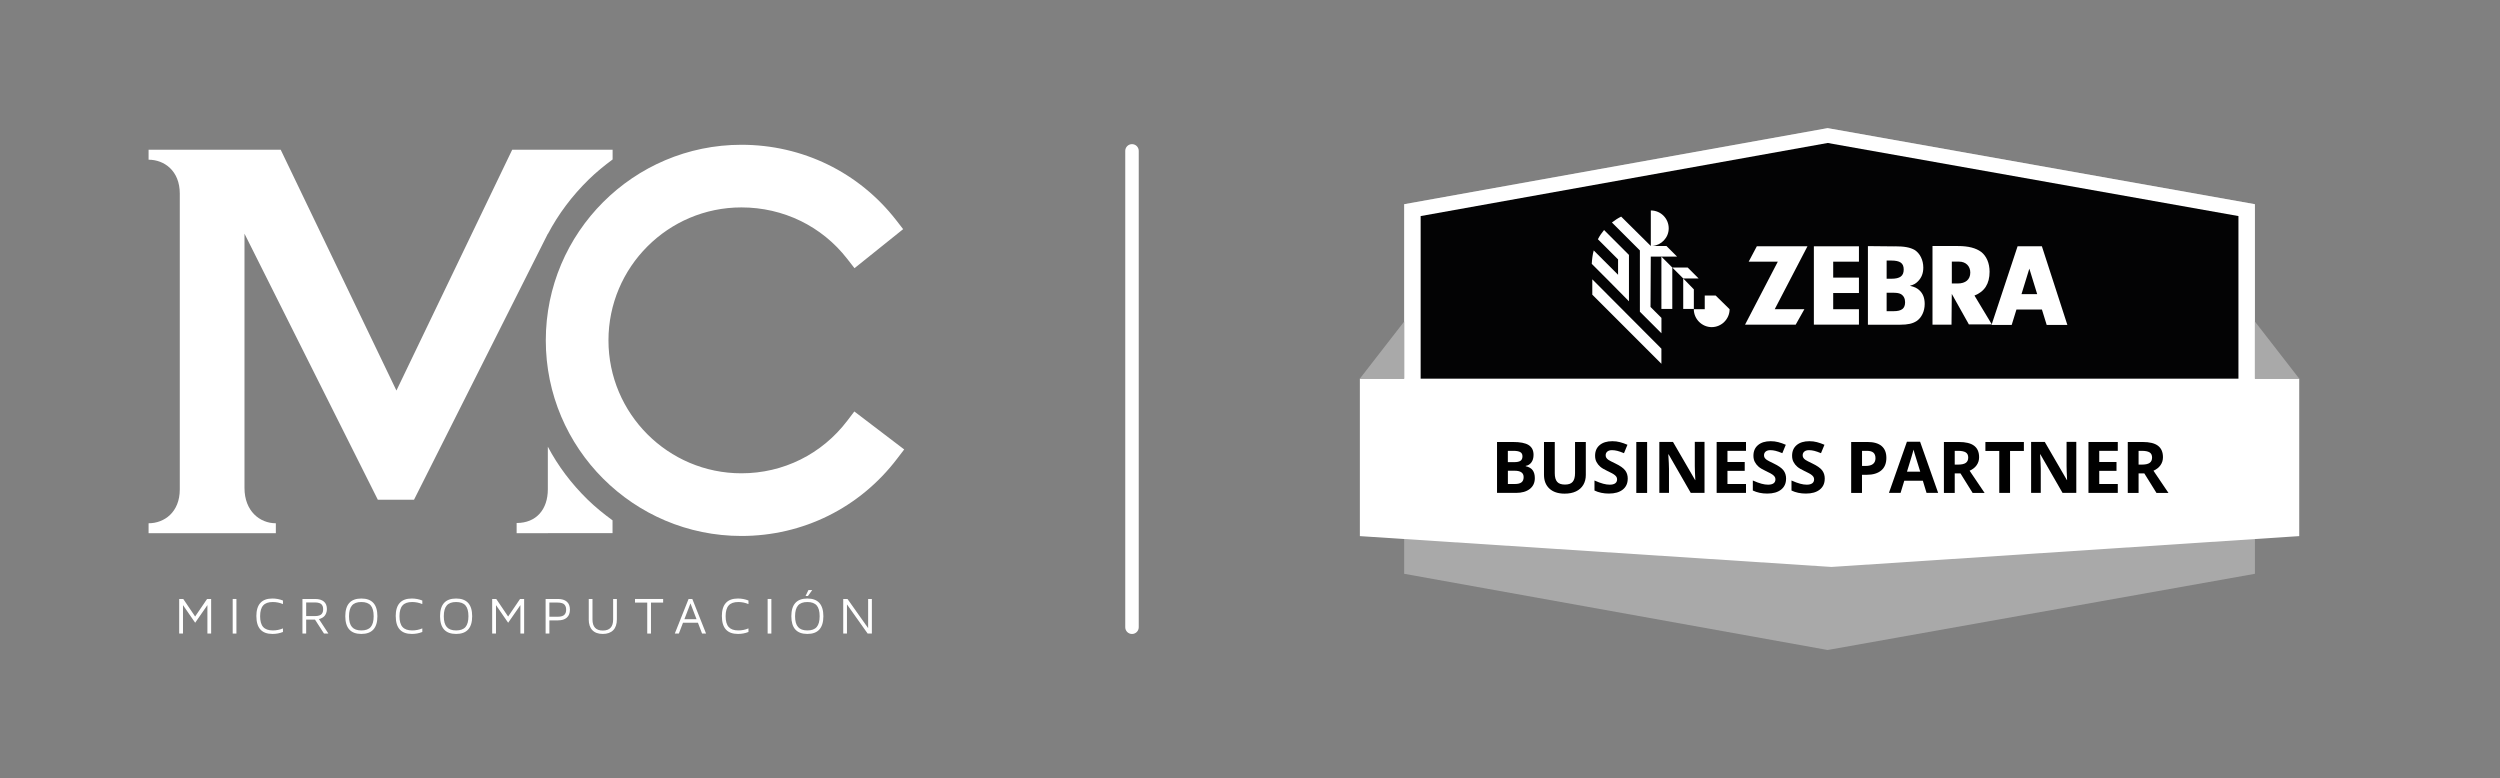 <?xml version="1.0" encoding="UTF-8"?>
<svg id="Capa_1" data-name="Capa 1" xmlns="http://www.w3.org/2000/svg" xmlns:xlink="http://www.w3.org/1999/xlink" viewBox="0 0 663.43 206.48">
  <rect x="0" y="0" width="663.43" height="206.48" fill="#808080" stroke="none"/>
  <defs>
    <style>
      .cls-1 {
        fill: #fff;
      }

      .cls-2 {
        fill: none;
      }

      .cls-3 {
        fill: #030304;
      }

      .cls-4 {
        clip-path: url(#clippath-1);
      }

      .cls-5 {
        fill: #a9a9a9;
      }

      .cls-6 {
        clip-path: url(#clippath);
      }
    </style>
    <clipPath id="clippath">
      <rect class="cls-2" x="347.03" y="-35.24" width="276.97" height="276.97"/>
    </clipPath>
    <clipPath id="clippath-1">
      <rect class="cls-2" x="347.03" y="-35.24" width="276.97" height="276.97"/>
    </clipPath>
  </defs>
  <g>
    <g>
      <path class="cls-1" d="M47.55,168.13v-9.18h1.08l3.15,4.66,3.17-4.66h1.08v9.18h-.99v-7.55l-3.25,4.68-3.23-4.68v7.55h-.99Z"/>
      <path class="cls-1" d="M61.75,168.13v-9.18h.99v9.18h-.99Z"/>
      <path class="cls-1" d="M68.03,163.53c0-3.14,1.42-4.7,4.26-4.7.98,0,1.91.18,2.8.53v.95c-.87-.37-1.77-.55-2.69-.55-1.17,0-2.02.3-2.56.91-.54.6-.81,1.56-.81,2.86s.27,2.26.81,2.86c.54.6,1.4.91,2.56.91.94,0,1.83-.18,2.69-.54v.95c-.88.35-1.8.52-2.76.52h-.03c-2.84,0-4.26-1.57-4.26-4.7Z"/>
      <path class="cls-1" d="M80.26,168.13v-9.18h3.37c1,0,1.77.23,2.31.68.54.45.81,1.12.81,1.99,0,.39-.06.75-.19,1.08-.13.32-.27.57-.43.75s-.35.33-.57.47c-.22.13-.4.22-.54.26-.14.04-.27.08-.39.1l2.52,3.85h-1.17l-2.39-3.7h-2.34v3.7h-.99ZM81.25,163.49h2.33c.46,0,.84-.05,1.15-.16.31-.11.53-.25.67-.44.14-.19.23-.37.28-.56.05-.18.07-.4.07-.65s-.02-.46-.07-.65c-.05-.18-.14-.37-.28-.56s-.36-.33-.67-.44c-.31-.11-.69-.16-1.15-.16h-2.33v3.61Z"/>
      <path class="cls-1" d="M91.63,163.53c0-3.14,1.42-4.7,4.26-4.7s4.26,1.57,4.26,4.7-1.42,4.7-4.26,4.7-4.26-1.57-4.26-4.7ZM93.41,160.67c-.52.6-.79,1.56-.79,2.86s.26,2.26.79,2.86c.52.6,1.35.91,2.48.91s1.97-.3,2.49-.91c.52-.61.78-1.56.78-2.86s-.26-2.26-.78-2.86c-.52-.6-1.35-.91-2.49-.91s-1.95.3-2.48.91Z"/>
      <path class="cls-1" d="M105.01,163.53c0-3.14,1.42-4.7,4.26-4.7.98,0,1.91.18,2.8.53v.95c-.87-.37-1.77-.55-2.69-.55-1.17,0-2.02.3-2.56.91-.54.6-.81,1.56-.81,2.86s.27,2.26.81,2.86c.54.6,1.4.91,2.56.91.94,0,1.83-.18,2.69-.54v.95c-.88.35-1.8.52-2.76.52h-.02c-2.85,0-4.27-1.57-4.27-4.7Z"/>
      <path class="cls-1" d="M116.78,163.53c0-3.14,1.42-4.7,4.26-4.7s4.26,1.57,4.26,4.7-1.42,4.7-4.26,4.7-4.26-1.57-4.26-4.7ZM118.56,160.67c-.52.6-.79,1.56-.79,2.86s.26,2.26.79,2.86c.52.6,1.35.91,2.48.91s1.97-.3,2.49-.91c.52-.61.78-1.56.78-2.86s-.26-2.26-.78-2.86-1.35-.91-2.49-.91-1.95.3-2.48.91Z"/>
      <path class="cls-1" d="M130.61,168.13v-9.18h1.08l3.15,4.66,3.17-4.66h1.08v9.18h-.99v-7.55l-3.25,4.68-3.23-4.68v7.55h-.99Z"/>
      <path class="cls-1" d="M144.79,168.13v-9.18h3.27c1.03,0,1.81.24,2.36.72.55.48.82,1.18.82,2.11s-.27,1.63-.82,2.12c-.55.49-1.33.73-2.36.73h-2.27v3.5h-.99ZM145.79,163.67h2.14c.49,0,.9-.05,1.22-.16.32-.11.56-.26.71-.46.15-.2.25-.4.3-.59.05-.19.08-.42.08-.67s-.03-.48-.08-.67c-.05-.19-.15-.39-.3-.6-.15-.2-.38-.36-.71-.46-.33-.11-.73-.16-1.22-.16h-2.14v3.78Z"/>
      <path class="cls-1" d="M156.24,164.36v-5.41h.99v5.46c0,1.94.91,2.92,2.74,2.92s2.74-.97,2.74-2.92v-5.46h.99v5.41c0,1.26-.32,2.22-.97,2.88-.65.66-1.57.99-2.77.99s-2.12-.33-2.77-1c-.64-.67-.96-1.63-.96-2.88Z"/>
      <path class="cls-1" d="M168.51,159.91v-.96h7.47v.96h-3.23v8.22h-.99v-8.22h-3.24Z"/>
      <path class="cls-1" d="M179.07,168.13l3.66-9.18h.99l3.65,9.18h-1.06l-1.1-2.88h-3.96l-1.1,2.88h-1.08ZM181.62,164.32h3.22l-1.61-4.2-1.61,4.2Z"/>
      <path class="cls-1" d="M191.56,163.53c0-3.14,1.42-4.7,4.26-4.7.98,0,1.91.18,2.8.53v.95c-.87-.37-1.77-.55-2.69-.55-1.17,0-2.02.3-2.56.91-.54.6-.81,1.56-.81,2.86s.27,2.26.81,2.86c.54.6,1.39.91,2.56.91.94,0,1.83-.18,2.69-.54v.95c-.88.35-1.8.52-2.76.52h-.03c-2.84,0-4.26-1.57-4.26-4.7Z"/>
      <path class="cls-1" d="M203.71,168.13v-9.18h.99v9.18h-.99Z"/>
      <path class="cls-1" d="M214.25,168.23c-2.84,0-4.25-1.57-4.25-4.7s1.42-4.7,4.25-4.7,4.25,1.57,4.25,4.7-1.42,4.7-4.25,4.7ZM211.78,160.67c-.52.6-.79,1.56-.79,2.86s.26,2.26.79,2.86c.52.6,1.35.91,2.48.91s1.95-.3,2.47-.91c.52-.61.78-1.56.78-2.86s-.26-2.26-.78-2.86c-.52-.6-1.35-.91-2.47-.91s-1.95.3-2.48.91ZM213.77,158.16l.77-1.58h1.01l-1.14,1.58h-.64Z"/>
      <path class="cls-1" d="M223.77,168.13v-9.18h1.13l5.48,7.74v-7.74h.99v9.18h-1.12l-5.49-7.74v7.74h-.99Z"/>
    </g>
    <path class="cls-1" d="M226.72,109.19l-1.88,2.47c-6.74,8.86-16.98,13.94-28.09,13.94-19.46,0-35.28-15.83-35.28-35.28s15.83-35.28,35.28-35.28c11.1,0,21.33,4.97,28.07,13.64l1.94,2.49,12.91-10.36-1.88-2.42c-9.88-12.69-24.84-19.97-41.04-19.97-28.62,0-51.91,23.28-51.91,51.91s23.28,51.9,51.91,51.9c16.34,0,31.4-7.47,41.31-20.49l1.89-2.47-13.22-10.07Z"/>
    <g>
      <path class="cls-1" d="M135.92,39.74l-30.72,63.9-30.71-63.9h-35.06v2.64c4.15,0,8.28,2.94,8.28,8.98v78.52c0,6.04-4.12,8.98-8.28,8.98v2.64h8.33s17.11,0,17.11,0h0s8.33,0,8.33,0v-2.64c-4.27,0-8.32-3.25-8.32-9.35V62.01l35.38,70.6h9.61l35.52-70.6v.08c2.77-5.25,6.38-10.09,10.87-14.48,2-1.95,4.12-3.67,6.31-5.29v-2.59h-26.64Z"/>
      <path class="cls-1" d="M162.56,138.09c-2.29-1.67-4.51-3.46-6.6-5.49-4.35-4.25-7.87-8.94-10.58-14.06v11.29c0,5.34-3.04,8.96-8.28,8.96v2.71h8.33v-.02h17.12v-3.39Z"/>
    </g>
  </g>
  <g class="cls-6">
    <polygon class="cls-5" points="598.39 152.27 485 172.49 372.63 152.27 372.63 54.19 485 34 598.39 54.19 598.39 152.27"/>
    <polygon class="cls-1" points="598.39 125.18 372.63 125.18 372.63 54.19 485 34 598.39 54.19 598.39 125.18"/>
    <polygon class="cls-3" points="594.02 136.15 377 136.15 377 57.34 485.02 37.94 594.02 57.34 594.02 136.15"/>
    <polygon class="cls-1" points="610.15 142.27 486.02 150.45 360.87 142.27 360.87 100.48 610.15 100.48 610.15 142.27"/>
    <polygon class="cls-1" points="449.5 76.79 446.68 73.89 446.68 81.99 449.5 81.99 449.5 76.79"/>
    <g class="cls-4">
      <path class="cls-1" d="M438.07,68.1h6.98l-2.82-2.82h-3.71c2.38-.22,4.31-2.23,4.31-4.68,0-2.6-2.08-4.75-4.75-4.75v9.43l-7.87-7.8c-.45.22-.82.45-1.19.67-.45.3-.82.59-1.26.89l7.42,7.42v16.26l5.72,5.72v-4.08l-2.9-2.9.07-13.37Z"/>
      <polygon class="cls-1" points="440.89 68.1 440.89 81.99 443.78 81.99 443.78 71 440.89 68.1"/>
      <polygon class="cls-1" points="450.76 73.89 447.87 71 443.78 71 446.68 73.89 450.76 73.89"/>
      <path class="cls-1" d="M432.28,79.98v-12.33l-6.61-6.61c-.59.74-1.19,1.56-1.63,2.45l5.35,5.35v4.08l-6.46-6.46c-.3,1.11-.45,2.3-.52,3.56.07,0,9.58,9.65,9.88,9.95"/>
      <polygon class="cls-1" points="422.55 74.12 422.55 78.2 440.89 96.54 440.89 92.53 422.55 74.12"/>
      <path class="cls-1" d="M455.29,78.42h-2.9v3.64h-2.9c0,2.6,2.15,4.75,4.75,4.75s4.75-2.15,4.75-4.75l-3.71-3.64Z"/>
      <polygon class="cls-1" points="478.83 82.06 476.53 86.15 463.09 86.15 471.78 69.44 464.05 69.44 466.21 65.36 479.65 65.36 470.96 82.06 478.83 82.06"/>
      <polygon class="cls-1" points="486.48 73.67 493.31 73.67 493.31 77.76 486.48 77.76 486.48 82.06 493.31 82.06 493.31 86.15 481.35 86.15 481.35 65.36 493.31 65.36 493.31 69.44 486.48 69.44 486.48 73.67"/>
      <path class="cls-1" d="M500.66,82.58h1.86c2.15,0,3.04-.74,3.04-2.38,0-.96-.37-1.71-1.11-2.15-.59-.3-1.04-.37-2.6-.37h-1.19v4.9ZM500.66,73.97h1.26c2.3,0,3.27-.74,3.27-2.45s-.97-2.38-3.34-2.38h-1.19v4.83ZM502.74,65.36c2.67,0,4.16.3,5.35.97,1.41.89,2.3,2.67,2.3,4.68,0,1.49-.45,2.67-1.41,3.64-.59.59-1.04.89-2.15,1.19,1.26.3,1.86.59,2.52,1.19.97.89,1.41,2.08,1.41,3.64,0,1.93-.82,3.64-2.15,4.53-1.04.67-2.3.97-4.38.97h-8.54v-20.86l7.05.07Z"/>
      <path class="cls-1" d="M519.52,75.23c2.08,0,3.34-1.04,3.34-2.9,0-1.71-1.19-2.9-2.97-2.9h-1.93v5.79h1.56ZM517.88,86.15h-5.05v-20.86h6.76c2.75,0,4.75.52,6.16,1.56,1.41,1.11,2.23,2.97,2.23,5.27,0,3.19-1.34,5.27-4.01,6.31l4.6,7.65h-6.09l-4.53-8.09-.07,8.17Z"/>
      <path class="cls-1" d="M536.45,78.05l2.08-6.76,2.08,6.76h-4.16ZM541.87,65.36h-6.46l-6.91,20.86h5.35l1.26-4.08h6.76l1.26,4.08h5.49l-6.76-20.86Z"/>
      <polygon class="cls-5" points="360.87 100.48 372.63 100.48 372.63 85.33 360.87 100.48"/>
      <polygon class="cls-5" points="610.15 100.48 598.39 100.48 598.39 85.33 610.15 100.48"/>
      <path d="M397.28,117.29h4.21c1.92,0,3.31.27,4.17.82.87.55,1.3,1.41,1.3,2.6,0,.81-.19,1.47-.57,1.99-.38.52-.88.83-1.51.93v.09c.86.19,1.47.55,1.85,1.07.38.52.57,1.22.57,2.09,0,1.23-.45,2.19-1.34,2.88-.89.69-2.1,1.04-3.63,1.04h-5.06v-13.52ZM400.15,122.64h1.66c.78,0,1.34-.12,1.69-.36.35-.24.52-.64.52-1.19,0-.52-.19-.89-.57-1.11-.38-.22-.98-.34-1.8-.34h-1.51v3ZM400.15,124.92v3.52h1.87c.79,0,1.37-.15,1.75-.45.38-.3.56-.76.56-1.39,0-1.12-.8-1.68-2.4-1.68h-1.78Z"/>
      <path d="M420.83,117.29v8.75c0,1-.22,1.87-.67,2.63-.45.75-1.09,1.33-1.94,1.73-.84.4-1.84.6-3,.6-1.74,0-3.09-.45-4.05-1.34-.96-.89-1.44-2.11-1.44-3.66v-8.71h2.86v8.28c0,1.04.21,1.81.63,2.29.42.49,1.11.73,2.08.73s1.62-.24,2.04-.73c.42-.49.63-1.26.63-2.31v-8.26h2.86Z"/>
      <path d="M431.95,127.05c0,1.22-.44,2.18-1.32,2.88-.88.7-2.1,1.05-3.67,1.05-1.44,0-2.72-.27-3.83-.81v-2.66c.91.41,1.68.69,2.32.86.63.17,1.21.25,1.73.25.63,0,1.11-.12,1.45-.36.34-.24.5-.6.5-1.07,0-.27-.07-.5-.22-.71-.15-.21-.36-.41-.65-.6-.29-.19-.87-.5-1.75-.92-.83-.39-1.45-.76-1.86-1.12-.41-.36-.74-.77-.99-1.25-.25-.47-.37-1.03-.37-1.66,0-1.2.41-2.14,1.22-2.82.81-.68,1.93-1.03,3.36-1.03.7,0,1.37.08,2.01.25.64.17,1.31.4,2,.7l-.92,2.23c-.72-.3-1.32-.5-1.79-.62-.47-.12-.94-.18-1.39-.18-.54,0-.96.13-1.25.38-.29.25-.43.58-.43.99,0,.25.06.47.18.66.12.19.3.37.56.55.26.18.86.49,1.82.95,1.26.6,2.13,1.21,2.6,1.82.47.61.7,1.35.7,2.23"/>
      <rect x="434.23" y="117.29" width="2.87" height="13.52"/>
      <path d="M452.32,130.8h-3.64l-5.88-10.23h-.08c.12,1.81.18,3.09.18,3.86v6.36h-2.56v-13.52h3.62l5.87,10.12h.06c-.09-1.76-.14-3-.14-3.73v-6.4h2.58v13.52Z"/>
      <polygon points="463.34 130.8 455.55 130.8 455.55 117.29 463.34 117.29 463.34 119.64 458.42 119.64 458.42 122.6 463 122.6 463 124.95 458.42 124.95 458.42 128.44 463.34 128.44 463.34 130.8"/>
      <path d="M473.97,127.05c0,1.22-.44,2.18-1.32,2.88-.88.7-2.1,1.05-3.67,1.05-1.44,0-2.72-.27-3.83-.81v-2.66c.91.41,1.68.69,2.32.86.63.17,1.21.25,1.73.25.63,0,1.11-.12,1.45-.36.34-.24.5-.6.5-1.07,0-.27-.07-.5-.22-.71-.15-.21-.37-.41-.65-.6-.29-.19-.87-.5-1.75-.92-.83-.39-1.45-.76-1.86-1.12-.41-.36-.74-.77-.99-1.25-.25-.47-.37-1.03-.37-1.66,0-1.2.41-2.14,1.22-2.82.81-.68,1.93-1.03,3.36-1.03.7,0,1.37.08,2.01.25.64.17,1.31.4,2,.7l-.92,2.23c-.72-.3-1.32-.5-1.79-.62-.47-.12-.94-.18-1.39-.18-.54,0-.96.13-1.25.38-.29.25-.43.58-.43.99,0,.25.06.47.18.66.12.19.3.37.56.55.26.18.86.49,1.82.95,1.26.6,2.13,1.21,2.6,1.82.47.61.7,1.35.7,2.23"/>
      <path d="M484.23,127.05c0,1.22-.44,2.18-1.32,2.88-.88.7-2.1,1.05-3.67,1.05-1.44,0-2.72-.27-3.83-.81v-2.66c.91.41,1.68.69,2.32.86.63.17,1.21.25,1.73.25.63,0,1.11-.12,1.45-.36.34-.24.5-.6.5-1.07,0-.27-.07-.5-.22-.71-.15-.21-.37-.41-.65-.6-.29-.19-.87-.5-1.75-.92-.83-.39-1.45-.76-1.86-1.12-.41-.36-.74-.77-.99-1.25-.25-.47-.37-1.03-.37-1.66,0-1.2.41-2.14,1.22-2.82.81-.68,1.93-1.03,3.36-1.03.7,0,1.37.08,2.01.25.64.17,1.31.4,2,.7l-.92,2.23c-.72-.3-1.32-.5-1.79-.62-.47-.12-.94-.18-1.39-.18-.54,0-.96.13-1.25.38-.29.25-.43.58-.43.99,0,.25.06.47.18.66.12.19.3.37.56.55.26.18.86.49,1.82.95,1.26.6,2.13,1.21,2.6,1.82.47.61.7,1.35.7,2.23"/>
      <path d="M500.59,121.5c0,1.45-.45,2.57-1.36,3.34-.91.77-2.2,1.16-3.88,1.16h-1.23v4.81h-2.87v-13.52h4.32c1.64,0,2.89.35,3.74,1.06s1.28,1.76,1.28,3.16M494.12,123.65h.94c.88,0,1.54-.17,1.98-.52.44-.35.66-.86.66-1.52s-.18-1.17-.55-1.49c-.37-.32-.94-.48-1.72-.48h-1.3v4.01Z"/>
      <path d="M511.25,130.8l-.98-3.22h-4.93l-.98,3.22h-3.09l4.77-13.57h3.5l4.79,13.57h-3.09ZM509.58,125.18c-.91-2.92-1.42-4.56-1.53-4.95-.11-.38-.2-.68-.24-.91-.2.79-.79,2.74-1.75,5.85h3.52Z"/>
      <path d="M518.73,125.62v5.19h-2.87v-13.52h3.94c1.84,0,3.2.33,4.08,1,.88.67,1.32,1.68,1.32,3.05,0,.79-.22,1.5-.66,2.12-.44.62-1.06,1.1-1.86,1.46,2.03,3.04,3.36,5,3.98,5.89h-3.18l-3.23-5.19h-1.53ZM518.73,123.29h.92c.91,0,1.57-.15,2.01-.45.43-.3.65-.78.65-1.42s-.22-1.1-.66-1.37c-.44-.27-1.12-.41-2.05-.41h-.87v3.65Z"/>
      <polygon points="533.41 130.8 530.55 130.8 530.55 119.67 526.87 119.67 526.87 117.29 537.08 117.29 537.08 119.67 533.41 119.67 533.41 130.8"/>
      <path d="M550.98,130.8h-3.64l-5.88-10.23h-.08c.12,1.81.18,3.09.18,3.86v6.36h-2.56v-13.52h3.62l5.87,10.12h.06c-.09-1.76-.14-3-.14-3.73v-6.4h2.58v13.52Z"/>
      <polygon points="562 130.8 554.22 130.8 554.22 117.29 562 117.29 562 119.64 557.08 119.64 557.08 122.6 561.66 122.6 561.66 124.95 557.08 124.95 557.08 128.44 562 128.44 562 130.8"/>
      <path d="M567.52,125.62v5.19h-2.87v-13.52h3.94c1.84,0,3.2.33,4.08,1,.88.67,1.32,1.68,1.32,3.05,0,.79-.22,1.5-.66,2.12-.44.62-1.06,1.1-1.86,1.46,2.03,3.04,3.36,5,3.98,5.89h-3.18l-3.23-5.19h-1.53ZM567.52,123.29h.92c.91,0,1.57-.15,2.01-.45.43-.3.65-.78.65-1.42s-.22-1.1-.66-1.37c-.44-.27-1.12-.41-2.05-.41h-.87v3.65Z"/>
    </g>
  </g>
  <path class="cls-1" d="M302.19,166.45c0,.99-.8,1.79-1.79,1.79h0c-.99,0-1.79-.8-1.79-1.79V40.04c0-.99.8-1.79,1.79-1.79h0c.99,0,1.79.8,1.79,1.79"/>
</svg>